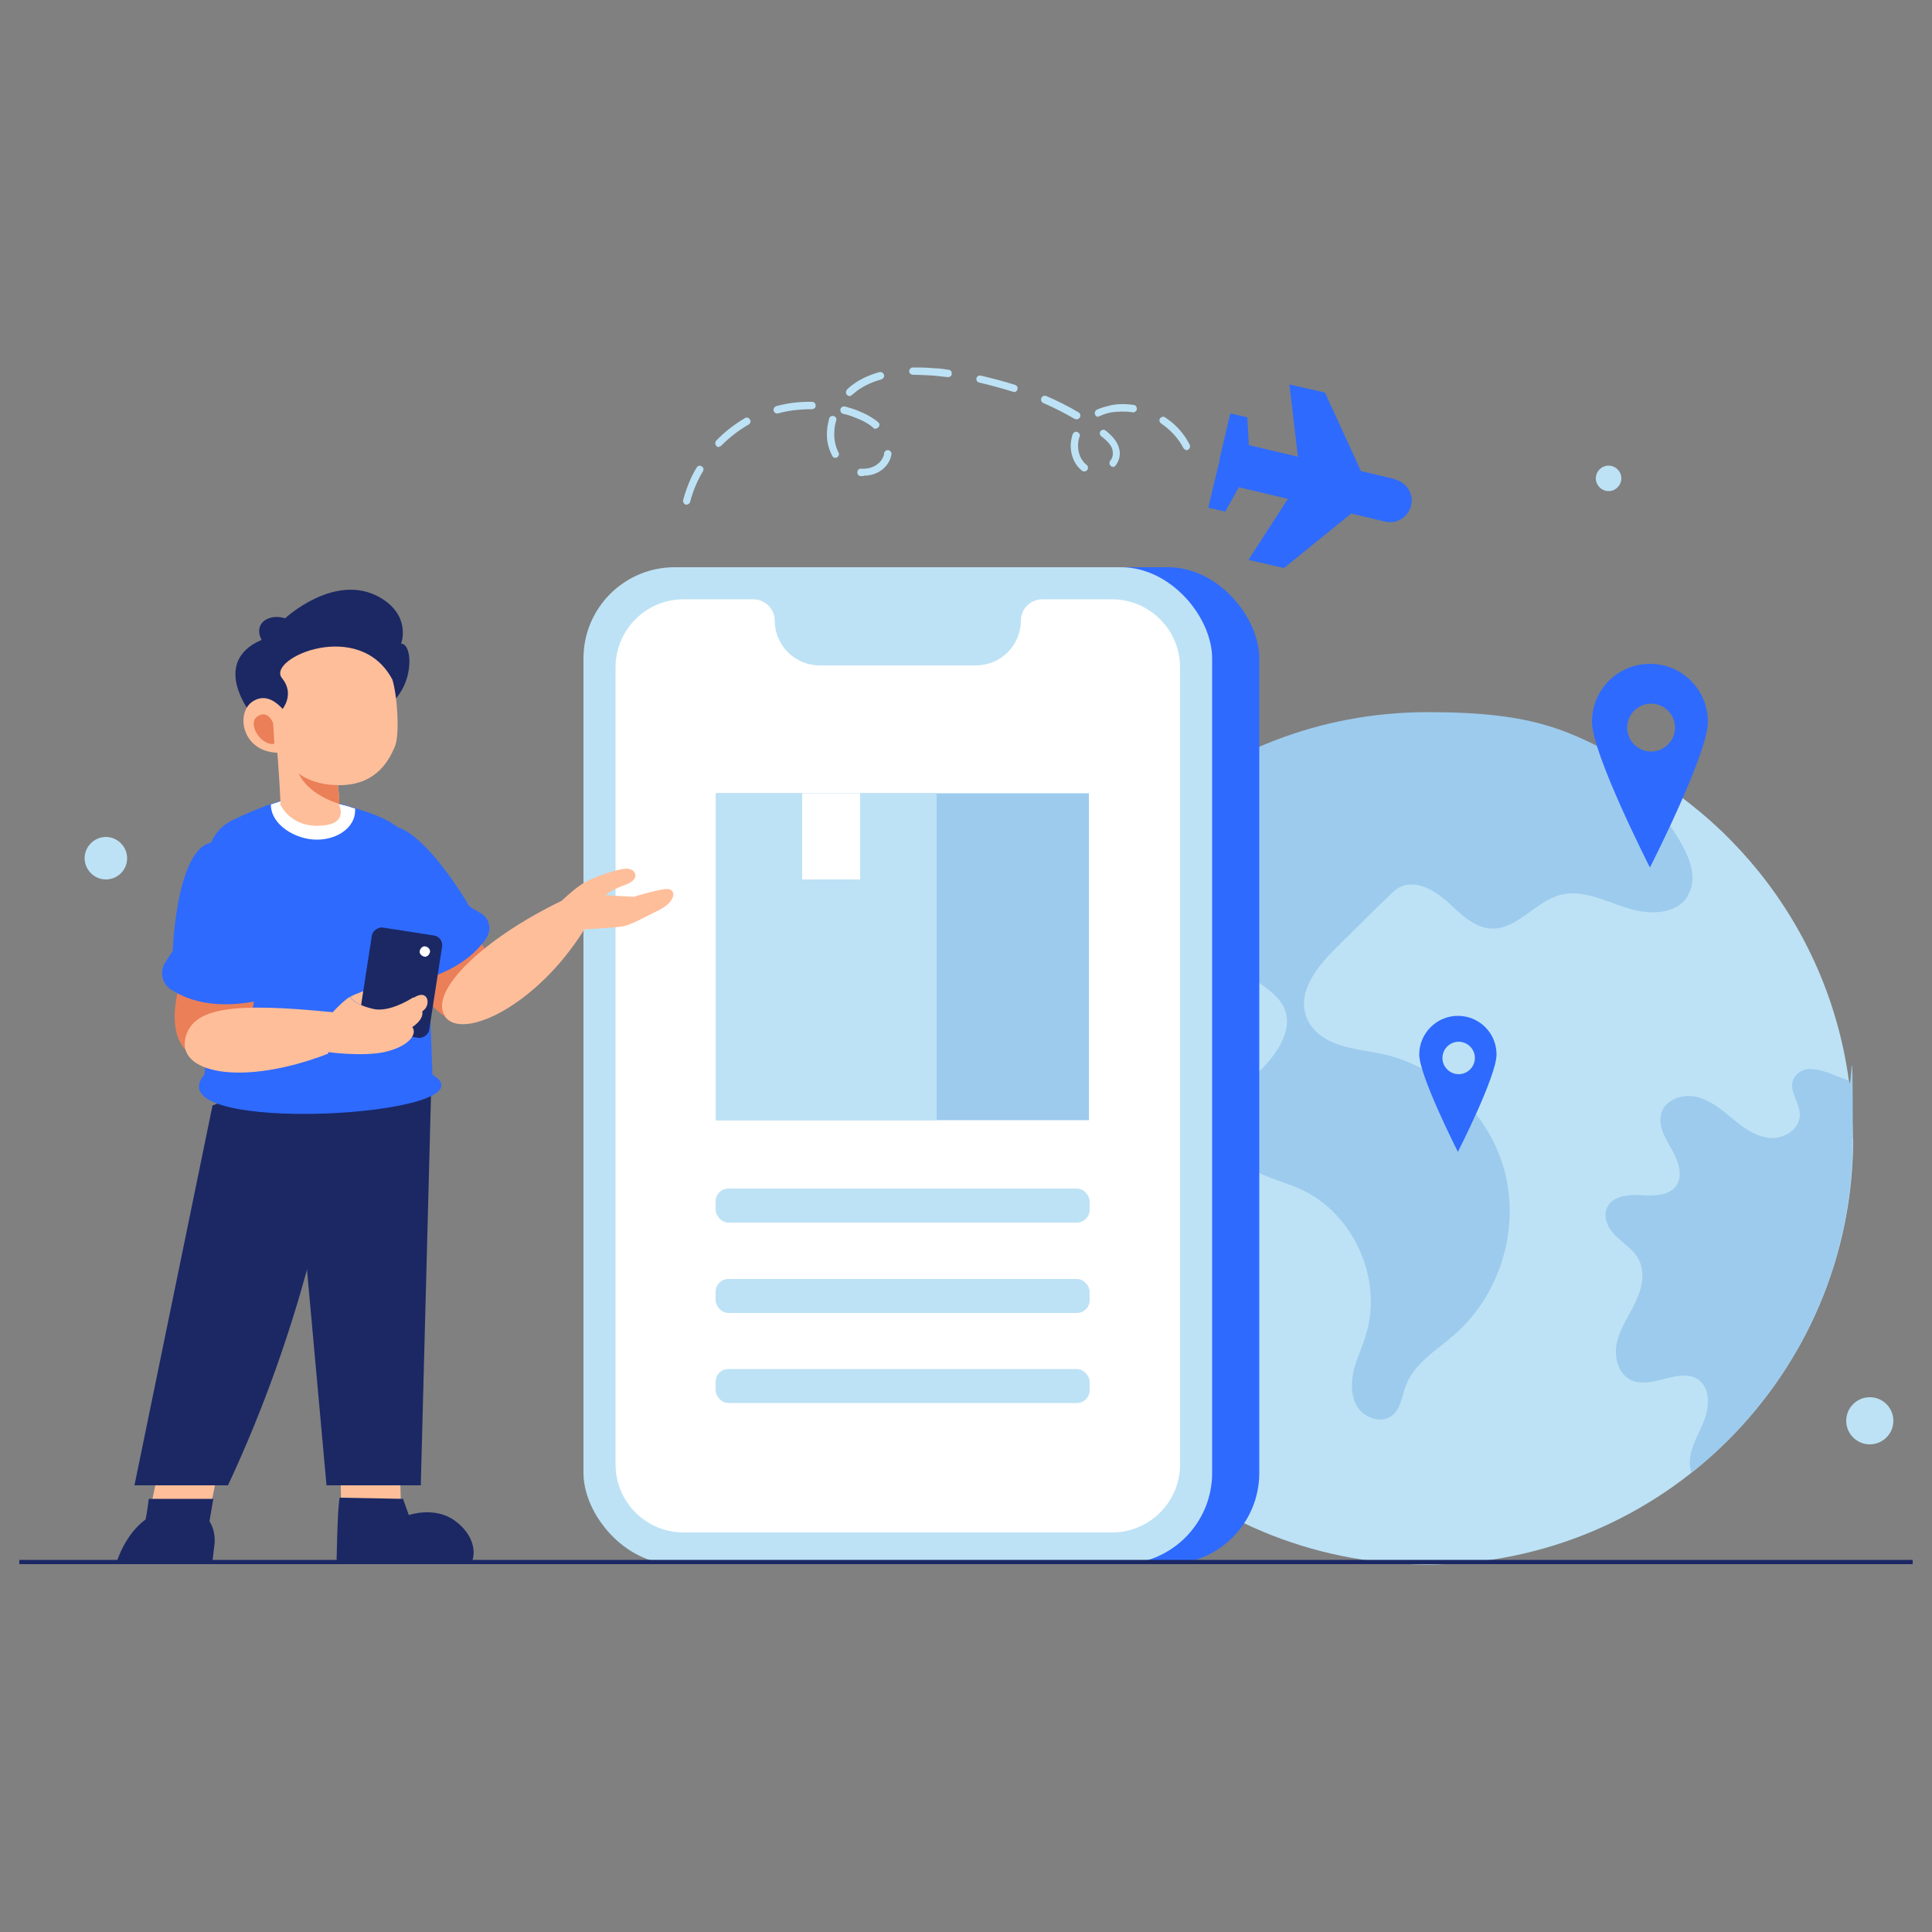 <?xml version="1.0" encoding="UTF-8"?>
<svg id="Layer_1" xmlns="http://www.w3.org/2000/svg" version="1.1" viewBox="0 0 500 500">
  <rect x="0" y="0" width="500" height="500" fill="#808080" stroke="none"/>
  <!-- Generator: Adobe Illustrator 29.1.0, SVG Export Plug-In . SVG Version: 2.1.0 Build 142)  -->
  <defs>
    <style>
      .st0 {
        fill: #1b2864;
      }

      .st1 {
        fill: #fff;
      }

      .st2 {
        fill: #9dcbed;
      }

      .st3 {
        fill: #2e6afe;
      }

      .st4 {
        fill: #febe9a;
      }

      .st5 {
        fill: #bde2f5;
      }

      .st6 {
        fill: #eb7f58;
      }
    </style>
  </defs>
  <g>
    <path class="st5" d="M479.6,294.7c0,60.8-49.3,110.2-110.2,110.2s-110.2-49.3-110.2-110.2,14.4-62.4,37.3-82.6c19.4-17.2,44.9-27.6,72.9-27.6s36.8,4.8,52.4,13.3c34.4,18.6,57.7,55,57.7,96.9Z"/>
    <path class="st2" d="M436.8,231.9c-3.1,5-10.4,4.9-16,3-5.6-1.8-11.4-4.8-17-3.3-6.5,1.7-11.2,9.1-18,8.7-4.5-.3-8-4-11.4-7.1-3.4-3-8.3-5.7-12.3-3.5-1,.5-1.8,1.4-2.6,2.1-4.5,4.4-9,8.8-13.5,13.3-5,4.9-10.4,11.5-7.9,18.1,1.3,3.6,4.8,6,8.5,7.2,3.6,1.2,7.5,1.6,11.3,2.4,15.1,3.4,27.8,15.7,31.6,30.7,3.8,15-1.5,31.9-13.2,42-4.6,4-10.2,7.3-12.4,12.9-1.1,2.8-1.3,6.2-3.7,8-2.6,2-6.8.7-8.7-2-1.9-2.7-1.9-6.3-1.2-9.6.8-3.2,2.3-6.2,3.2-9.4,4.4-14.2-3-31-16.4-37.4-4-1.9-8.3-2.9-12.2-4.9-3.9-2-7.5-5.3-8.1-9.7-.9-6.3,4.3-11.5,8.9-15.9,4.5-4.4,9.1-10.7,6.7-16.5-2.8-6.5-12.9-8.2-14.2-15.2-1-5.5,4.6-10.8,3.2-16.2-.8-3.3-4-5.5-7.2-6.6-3.2-1.1-6.7-1.6-9.7-3-3.5-1.6-6.3-4.6-7.9-8.1,19.4-17.2,44.9-27.6,72.9-27.6s36.8,4.8,52.4,13.3c0,0,.1.2.2.2,3.8,6,7.7,12,11.5,18,3.1,4.8,6.2,11,3.2,15.9Z"/>
    <g>
      <path class="st2" d="M305.1,346.5c-2.4-2.4-6.1-3.8-9.3-2.6-3.3,1.3-4.9,4.9-8,6.5-3.9,2-7.8.3-11.4-1.6-1.3-.7-2.7-1.4-4.1-2,7.3,13.6,17.4,25.5,29.5,34.9,5.8-1.2,10.9-5.9,11.7-11.8.7-5.1-1.4-10-3.4-14.7-1.3-3.1-2.7-6.3-5.1-8.7Z"/>
      <path class="st2" d="M468.7,276.6c-2,0-4,1.1-4.7,3-1,2.9,1.8,5.8,1.8,8.9,0,3.7-4.1,6.3-7.7,6-3.6-.3-6.8-2.5-9.6-4.9-2.8-2.3-5.7-4.8-9.3-5.7-3.5-.9-8,.5-9.2,4-1.1,3.2.9,6.5,2.6,9.5,1.7,2.9,3.1,6.7,1.2,9.5-2,2.7-6,2.6-9.3,2.4-3.4-.2-7.5.3-8.7,3.5-1,2.6.6,5.4,2.6,7.3,2,1.9,4.5,3.4,5.7,5.9,1.8,3.4.8,7.5-.8,10.9s-3.9,6.6-4.8,10.3c-.9,3.7.1,8.2,3.5,9.9,5.4,2.7,12.7-3.5,17.6,0,3.1,2.3,2.8,7.1,1.4,10.6-1.4,3.6-3.7,7-3.7,10.9,0,.9.2,1.7.4,2.6,25.5-20.2,41.8-51.4,41.8-86.4s-.4-10.2-1-15.1c-1.4-.5-2.8-1.1-4.1-1.6-1.8-.7-3.7-1.4-5.7-1.4Z"/>
    </g>
    <path class="st3" d="M427,171.8c-8.3,0-15,6.7-15,15s15,37.7,15,37.7c0,0,15-29.4,15-37.7s-6.7-15-15-15ZM427.3,194.5c-3.4,0-6.2-2.8-6.2-6.2s2.8-6.2,6.2-6.2,6.2,2.8,6.2,6.2-2.8,6.2-6.2,6.2Z"/>
    <path class="st3" d="M377.3,262.9c-5.5,0-10,4.5-10,10s10,25.2,10,25.2c0,0,10-19.6,10-25.2s-4.5-10-10-10ZM377.5,278c-2.3,0-4.2-1.9-4.2-4.2s1.9-4.2,4.2-4.2,4.2,1.9,4.2,4.2-1.9,4.2-4.2,4.2Z"/>
  </g>
  <g>
    <rect class="st3" x="163.2" y="146.8" width="162.7" height="258" rx="23.6" ry="23.6"/>
    <rect class="st5" x="151" y="146.8" width="162.7" height="258" rx="23.6" ry="23.6"/>
    <path class="st1" d="M264.2,160.6h0c0,6.4-5.2,11.6-11.6,11.6h-40.5c-6.4,0-11.6-5.2-11.6-11.6h0c0-3-2.5-5.5-5.5-5.5h-18.1c-9.7,0-17.6,7.9-17.6,17.6v206.3c0,9.7,7.9,17.6,17.6,17.6h110.9c9.7,0,17.6-7.9,17.6-17.6v-206.3c0-9.7-7.9-17.6-17.6-17.6h-18.1c-3,0-5.5,2.5-5.5,5.5Z"/>
    <g>
      <rect class="st2" x="185.3" y="205.3" width="96.5" height="84.6"/>
      <rect class="st5" x="185.3" y="205.3" width="57.1" height="84.6"/>
      <rect class="st1" x="207.6" y="205.3" width="15" height="22.3"/>
    </g>
    <rect class="st5" x="185.2" y="307.6" width="96.8" height="8.8" rx="3.3" ry="3.3"/>
    <rect class="st5" x="185.2" y="331" width="96.8" height="8.8" rx="3.3" ry="3.3"/>
    <rect class="st5" x="185.2" y="354.3" width="96.8" height="8.8" rx="3.3" ry="3.3"/>
  </g>
  <g>
    <path class="st6" d="M104.9,248.6s8.3,22.8,21.4,14.1c9.3-6.2-5.3-23.5-5.3-23.5l-16.1,9.4Z"/>
    <g>
      <path class="st4" d="M115.1,263c4.4,6.5,23.9-2.7,36.2-22.6l-5.9-7.3c-20.5,9.9-34.6,23.6-30.2,29.9Z"/>
      <path class="st4" d="M164.3,232s4.8-1.5,7.8-1.9c3.1-.4,3.1,3.1-1.5,5.4-4.6,2.3-7.3,3.8-9.2,4.2-1.9.4-10.1.8-10.1.8l-6.9-.8.9-6.5s2.3-2.3,5-4.2,9.6-4.2,11.9-4.2,3.8,2.7-.4,4.2-5,2.7-5,2.7l7.5.4Z"/>
    </g>
    <path class="st3" d="M101.4,252.5c-14.6-13.5-13.7-27.4-4.4-37.1,8.4-8.8,24.5,19.2,24.5,19.2l3,1.8c2.2,1.3,2.8,4.1,1.4,6.3-2.5,3.8-8.1,9.4-21,12-1.3.3-2.5-.3-3.1-1.4l-.4-.8Z"/>
    <path class="st4" d="M103.3,373l.5,18h-15.5s-.2-14.9-.4-17.6c-.2-2.6,10.5-15,15.5-.5Z"/>
    <polygon class="st0" points="100.5 268.9 111.6 281.2 108.9 384.4 84.5 384.4 74.3 271.7 100.5 268.9"/>
    <path class="st0" d="M87.9,387.6l16.4.3,1.5,4.2s6.5-2.3,11.7,1.3c5.1,3.6,5.9,8.4,4.4,11.3h-34.8s.2-14.1.8-17.1Z"/>
    <path class="st4" d="M57.9,373l-3.6,18h-15.5s3.2-14.9,3.6-17.6c.4-2.6,14-15,15.6-.5Z"/>
    <path class="st0" d="M89.4,272.8l-34.4,13.3-20.2,98.3h24.2c19.6-41.9,25.5-77.2,27.9-87.6,3.1-13.3,2.7-24.1,2.7-24.1Z"/>
    <path class="st0" d="M53.7,396.7l1.5-8.8h-16.7c0,0-.7,6.4-1.8,9-1,2.6,13.8,6.4,16.9-.2Z"/>
    <path class="st0" d="M55.5,399.8s1.5-10.2-10.1-9.4c-11.7.8-15.3,14.2-15.3,14.2l24.8.2.6-5.1Z"/>
    <path class="st3" d="M111.9,278.2s-1.3-52.6-5.7-60.4c-3-5.3-9.8-7.2-14.5-8.7-.4-.1-.8-.2-1.2-.4-1.7-.5-2.7-.7-2.7-.7l-9.9-3-5.4,2.3s-.9.3-2.4.8c-.2,0-.4.2-.7.2-2.3.9-5.6,2.2-9.1,3.9-8,3.9-8.7,13-7.1,37.9,1.2,18.8-.3,28-.3,28-13.7,16.1,76.8,10.8,59,0Z"/>
    <path class="st1" d="M82,217.3c5.5,0,9.9-3.3,9.9-7.5s0-.4,0-.6c0,0-.2,0-.2,0-.4-.1-.8-.2-1.2-.4-1.7-.5-2.7-.7-2.7-.7l-9.9-3-5.4,2.3s-.9.3-2.4.8c0,5.3,6.4,9.1,11.9,9.1Z"/>
    <path class="st0" d="M66.8,187.2s-13.8-15.2.9-21.6c-2.2-4.2,1.7-6.9,6.1-5.6,0,0,12.9-12,24.5-5.4,8.3,4.8,5.5,12,5.5,12,3.6-.3,3.9,15.9-8.8,18.3-8.3,1.6-28.3,2.2-28.3,2.2Z"/>
    <path class="st4" d="M77.4,204.1l10.3,4s2.3,4.5-3.1,5.4c-9.2,1.5-12.1-5.4-12.1-5.4l4.8-4Z"/>
    <path class="st4" d="M71,186.1s1.2,11.8,1.6,22l9.7,1.4,5.5-1.4s0-.4,0-1.1c-.2-3.1-1.1-12.1-3-19-.2-.6-.4-1.2-.7-1.7-3.3-6.6-13,0-13,0Z"/>
    <path class="st6" d="M87.8,208.1s0-.4,0-1.1c-.2-2.3-.7-7.9-1.7-13.5l-9.7,1.5s-1.8,8.7,11.5,13.1h0Z"/>
    <path class="st4" d="M101.5,175.7c1.4,4.5,1.9,14.2.8,17.2-2,5.1-5.9,10.5-15,10.3-9.2-.2-12.5-5.1-14.8-7.9-1.1-1.3-2.1-9.2-2.1-9.2,3.4-2.2,5.9-6.7,2.5-10.7-3.7-5.1,20.1-15.5,28.6.4Z"/>
    <path class="st4" d="M75.8,187.3s-4.8-9.6-10.5-5.7c-4.7,3.2-2.4,14.5,8.8,13.1,8.3-1,1.8-7.4,1.8-7.4Z"/>
    <path class="st6" d="M70.7,187.2s-1.3-3.8-4.2-1.7c-2.5,1.8,1,7.6,4.5,7l-.3-5.3Z"/>
    <path class="st6" d="M48.2,249.7s-9.7,22.2,5.8,25c11,1.9,12.4-20.7,12.4-20.7l-18.1-4.3Z"/>
    <path class="st3" d="M70.5,255c4.3-20.1-5-34.1-13-36.7-11.7-3.8-12.8,27.8-12.8,27.8l-2,3.1c-1.4,2.2-.8,5.2,1.3,6.7,3.8,2.6,11.3,5.8,24.2,2.8,1.3-.3,2.2-1.4,2.2-2.7v-1Z"/>
    <g>
      <path class="st4" d="M96.2,261c8.8-4.4,7.8-7.5,5.5-7.1-2.3.4-6,1.9-8.4,2.9-1.1.4-1.8.7-2.7,1.2,1.6,2.2,5.7,3,5.7,3Z"/>
      <rect class="st0" x="90.2" y="245.1" width="26.8" height="18.4" rx="2.5" ry="2.5" transform="translate(-163.5 317.8) rotate(-81.2)"/>
      <path class="st4" d="M48.1,268.2c-2.8,9.4,14.2,13.2,36.8,4.5l1.5-10.7c-26.4-2.7-36.2-1.1-38.3,6.2Z"/>
      <path class="st4" d="M107,258.1c-3.8,2.4-8,3.8-10.8,2.9,0,0-4-.8-5.7-3-1.1.7-2.5,1.9-4.9,4.5-12.3,8.4-1.4,9.7-1.4,9.7,0,0,9.7,1.4,15.6,0,5.9-1.4,8.3-4.5,6.9-6.4,0,0,3-1.8,2.6-4.1,2.4-1.4,1.6-6-2.2-3.5Z"/>
      <path class="st1" d="M111.3,246.1c0,.7-.5,1.4-1.2,1.5-.7,0-1.4-.5-1.5-1.2,0-.7.5-1.4,1.2-1.5.7,0,1.4.5,1.5,1.2Z"/>
    </g>
  </g>
  <rect class="st0" x="5" y="403.7" width="490" height="1.1"/>
  <path class="st3" d="M361,124l-8.8-2.1-9.3-20.3-9.2-2.1,2.2,18.7-12.7-3-.4-7.2-4.4-1-2.8,11.9v.6c-.1,0-2.9,11.9-2.9,11.9l4.4,1,3.5-6.3,12.7,3-10.2,15.8,9.2,2.1,17.4-14.1,8.8,2.1c3,.7,6-1.2,6.7-4.2.7-3-1.2-6-4.2-6.7Z"/>
  <path class="st5" d="M177.7,130.6c0,0-.2,0-.2,0-.5-.1-.8-.7-.7-1.2.8-2.9,1.9-5.8,3.5-8.4.3-.5.9-.6,1.3-.3.5.3.6.8.3,1.3-1.5,2.5-2.6,5.2-3.3,7.9-.1.4-.5.7-.9.7ZM223.5,123.2c-.2,0-.4,0-.7,0h-.1c-.5,0-.9-.5-.8-1.1,0-.5.5-.9,1.1-.8h.1c.2,0,.3,0,.5,0,2,0,4-1.1,4.8-2.7.2-.4.4-.8.4-1.3.1-.5.6-.9,1.1-.8.5.1.9.6.8,1.1-.1.6-.3,1.2-.6,1.8-1.2,2.3-3.7,3.7-6.5,3.7ZM280.6,122c-.2,0-.4,0-.6-.2-1.8-1.4-2.9-3.8-2.9-6.4,0-1,.2-2.1.5-3,.2-.5.7-.8,1.2-.6.5.2.8.7.6,1.2-.3.7-.4,1.6-.4,2.4,0,2,.8,3.8,2.2,4.9.4.3.5.9.2,1.3-.2.3-.5.4-.8.4ZM288.1,120.8c-.2,0-.4,0-.6-.2-.4-.3-.5-.9-.2-1.3.5-.6.7-1.2.7-1.9,0,0,0-.1,0-.2,0-1.5-1-2.8-3-4.3-.4-.3-.5-.9-.2-1.3.3-.4.9-.5,1.3-.2,1.5,1.2,3.5,3,3.7,5.7,0,0,0,.2,0,.3,0,1.1-.4,2.2-1.1,3.1-.2.2-.5.4-.8.4ZM216.2,118.5c-.3,0-.7-.2-.8-.5-.9-1.7-1.4-3.5-1.4-5.6,0-1.3.2-2.7.6-4.1.1-.5.7-.8,1.2-.6.5.1.8.7.6,1.2-.4,1.2-.5,2.4-.5,3.5,0,1.7.4,3.3,1.1,4.7.3.5,0,1-.4,1.3-.1,0-.3.1-.5.1ZM307.2,116.5c-.3,0-.7-.2-.9-.5-1.3-2.5-3.3-4.7-5.8-6.4-.4-.3-.6-.9-.3-1.3.3-.4.9-.6,1.3-.3,2.8,1.8,5,4.3,6.4,7.1.2.5,0,1-.4,1.3-.1,0-.3.1-.4.1ZM186.1,115.7c-.2,0-.5,0-.7-.3-.4-.4-.4-1,0-1.4,2.2-2.3,4.7-4.2,7.4-5.8.5-.3,1-.1,1.3.4.3.5.1,1-.4,1.3-2.6,1.5-4.9,3.3-7,5.4-.2.2-.4.3-.7.3ZM226.7,111c-.2,0-.4,0-.6-.2-1.2-1.1-2.8-2-5-2.8-.9-.4-1.9-.7-2.9-.9-.5-.1-.8-.7-.7-1.2.1-.5.7-.8,1.2-.7,1,.3,2.1.6,3.1,1,2.3.9,4.1,1.9,5.5,3.1.4.3.4,1,0,1.3-.2.2-.5.3-.7.3ZM278.6,108.5c-.2,0-.3,0-.5-.1-2.6-1.5-5.3-2.9-8.1-4.1-.5-.2-.7-.8-.5-1.3.2-.5.8-.7,1.3-.5,2.8,1.2,5.6,2.6,8.3,4.2.5.3.6.8.4,1.3-.2.3-.5.5-.8.5ZM284.3,107.9c-.4,0-.7-.2-.9-.6-.2-.5,0-1,.5-1.3,1.1-.5,2.3-.8,3.5-1.1,1.9-.4,4-.4,6-.1.5,0,.9.6.8,1.1,0,.5-.6.9-1.1.8-1.8-.3-3.7-.2-5.4,0-1.1.2-2.1.5-3.1,1-.1,0-.3,0-.4,0ZM201.1,107c-.4,0-.8-.3-.9-.7-.1-.5.2-1,.7-1.2,3-.8,6.2-1.2,9.3-1.1.5,0,.9.4.9,1,0,.5-.4.9-1,.9h0c-3,0-6,.3-8.8,1.1,0,0-.2,0-.2,0ZM219.9,102.5c-.3,0-.5-.1-.7-.3-.4-.4-.3-1,0-1.4.5-.5,1.1-1,1.7-1.4,1.9-1.4,4.2-2.4,6.7-3.1.5-.1,1,.2,1.2.7.1.5-.2,1-.7,1.2-2.3.6-4.4,1.6-6.1,2.8-.5.4-1,.8-1.5,1.2-.2.2-.4.3-.7.3ZM262.5,101.4c0,0-.2,0-.3,0-2.9-.9-5.8-1.7-8.8-2.4-.5-.1-.8-.6-.7-1.1.1-.5.6-.8,1.1-.7,3,.7,6,1.5,8.9,2.4.5.2.8.7.6,1.2-.1.4-.5.7-.9.7ZM245.4,97.6s0,0-.1,0c-1.2-.1-2.5-.3-3.7-.4-1.9-.1-3.6-.2-5.3-.2-.5,0-1-.4-1-.9,0-.5.4-1,.9-1,1.8,0,3.5,0,5.5.2,1.3,0,2.6.2,3.8.4.5,0,.9.5.8,1.1,0,.5-.5.8-.9.8Z"/>
  <path class="st5" d="M32.9,222.1c0,3.1-2.5,5.5-5.5,5.5s-5.5-2.5-5.5-5.5,2.5-5.5,5.5-5.5,5.5,2.5,5.5,5.5Z"/>
  <circle class="st5" cx="483.9" cy="367.7" r="6.1"/>
  <path class="st5" d="M419.6,123.8c0,1.8-1.5,3.3-3.3,3.3s-3.3-1.5-3.3-3.3,1.5-3.3,3.3-3.3,3.3,1.5,3.3,3.3Z"/>
</svg>